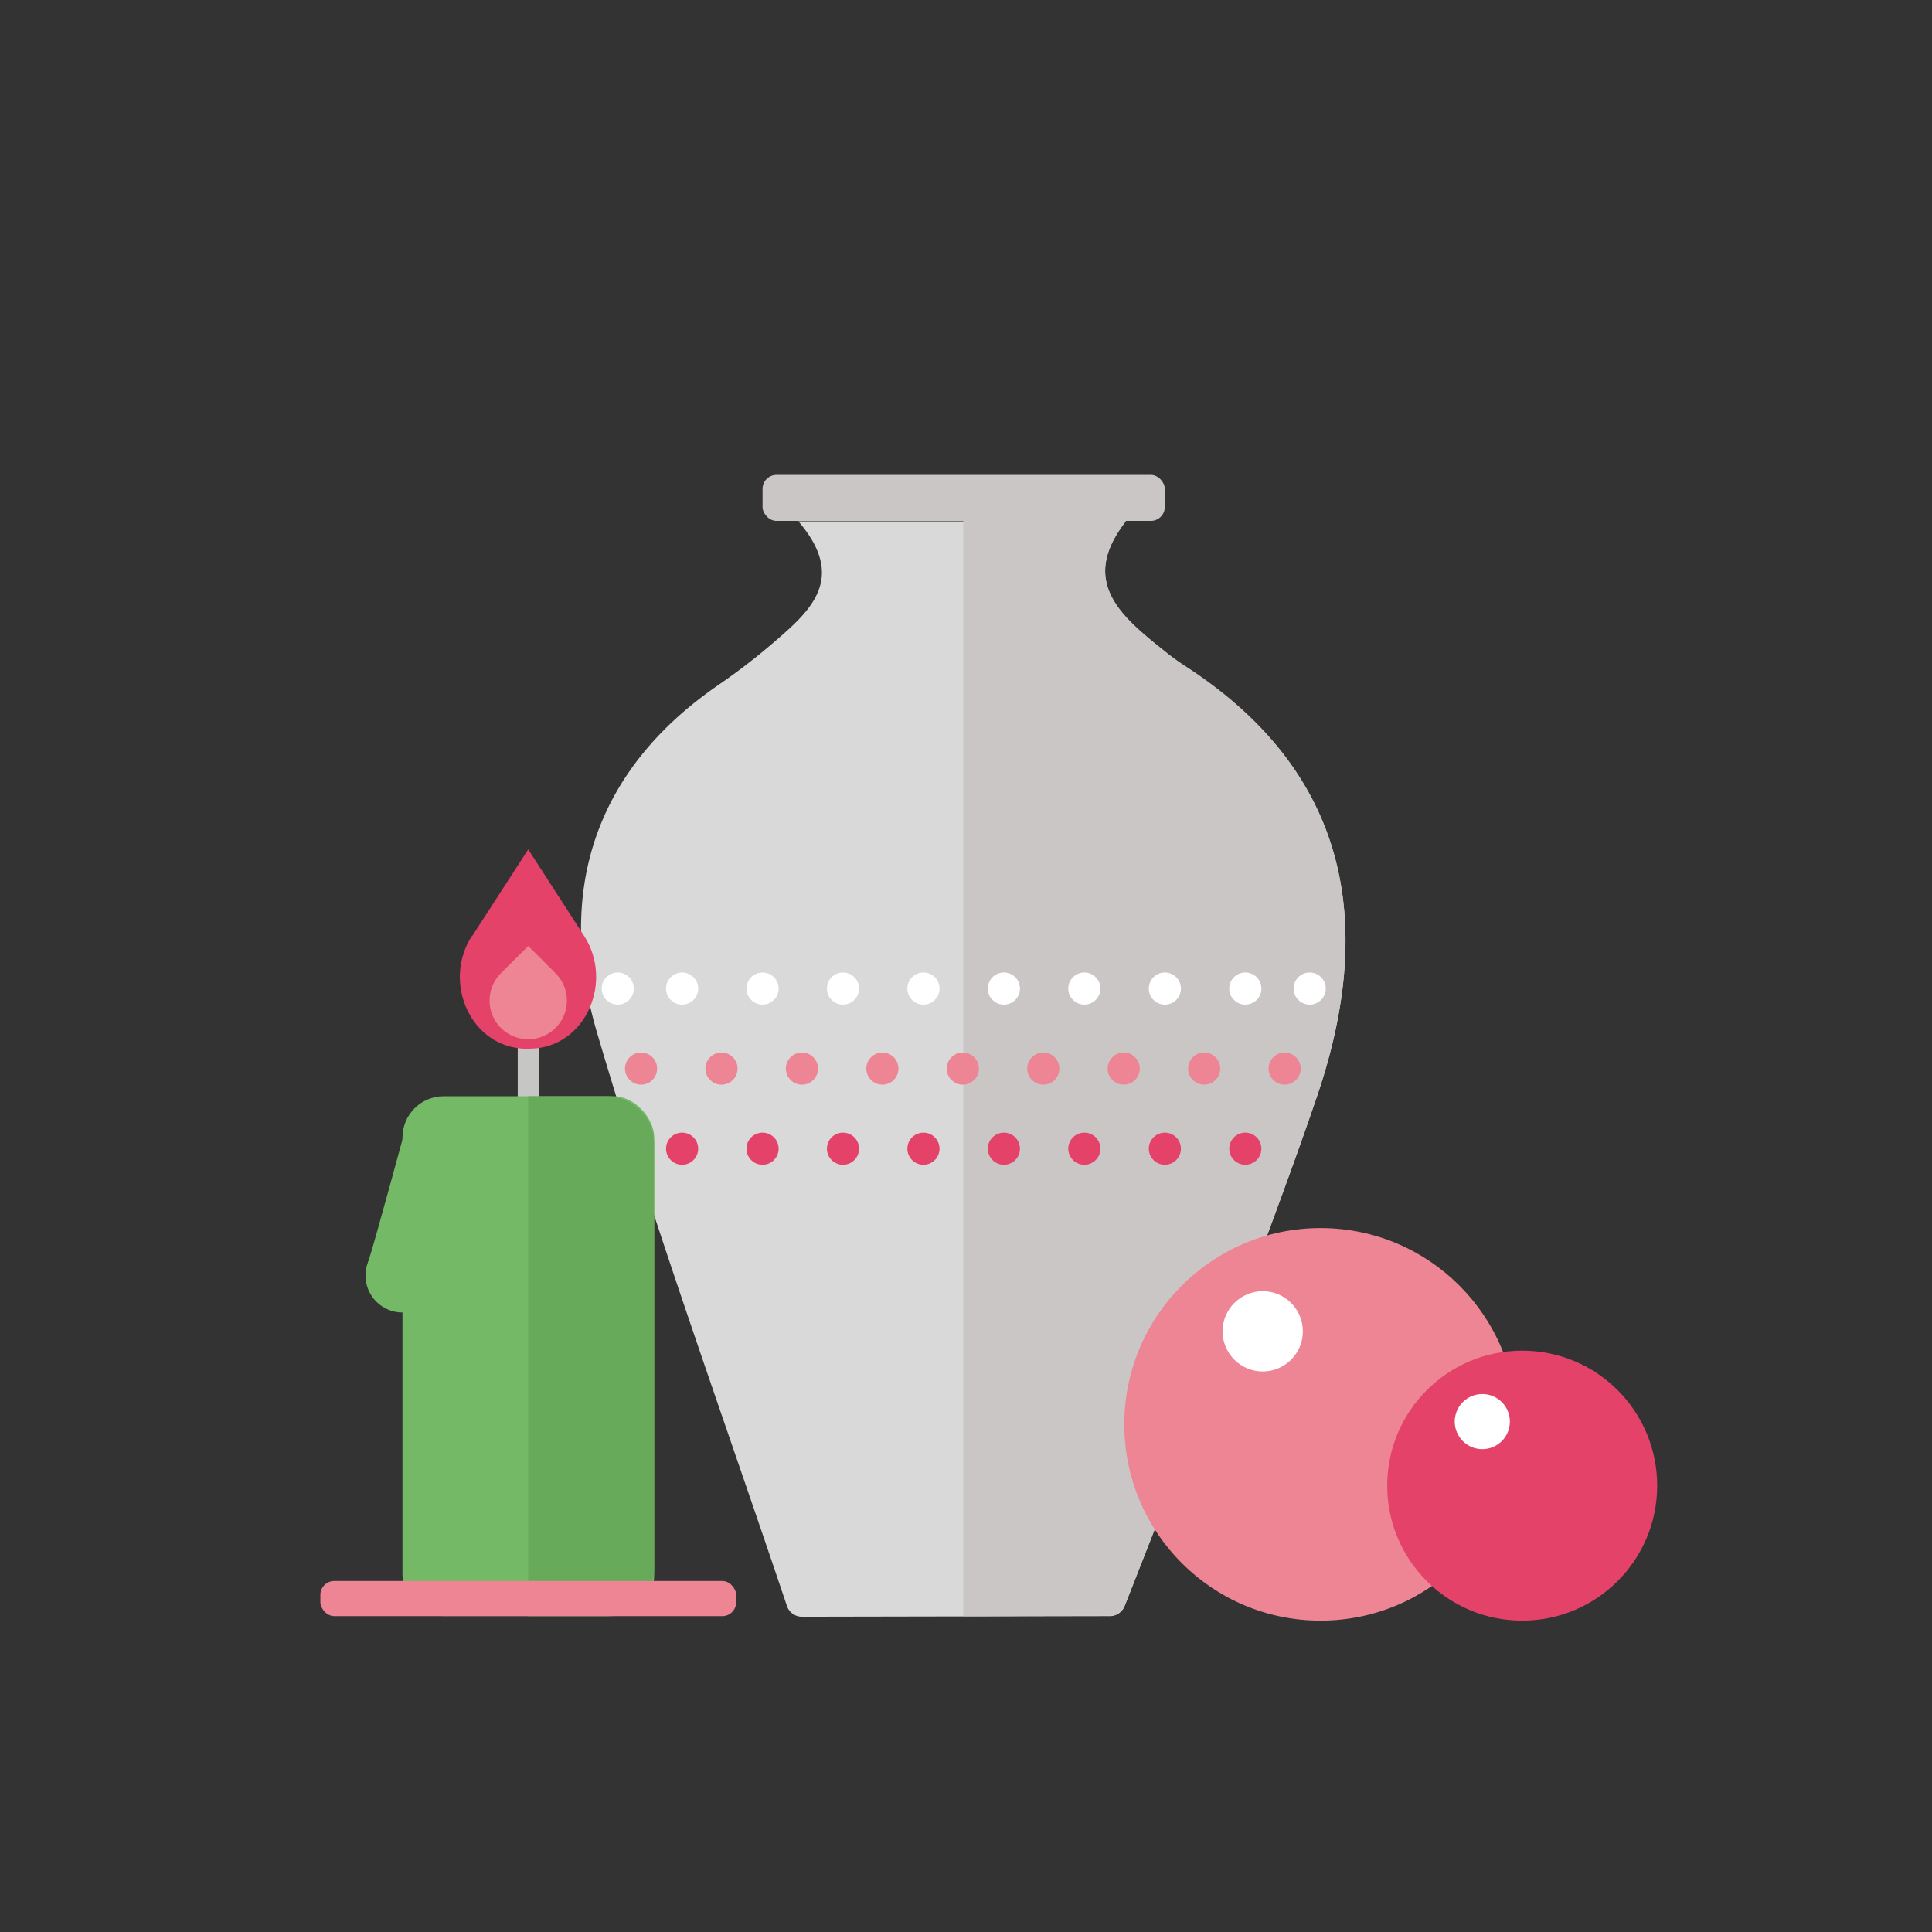 <svg xmlns="http://www.w3.org/2000/svg" viewBox="0 0 232 232"><rect x="0" y="0" width="232" height="232" fill="#333333" stroke="none"/><defs><style>.cls-1{fill:#d9d9d9;}.cls-2{fill:#cbc6c6;}.cls-3{fill:#e5426a;}.cls-4{fill:#ed8594;}.cls-5{fill:#fff;}.cls-6{fill:#c6c6c5;}.cls-7{fill:#73b966;}.cls-8{fill:#67aa59;}.cls-9{fill:none;}</style></defs><title>Element 9</title><g id="Ebene_2" data-name="Ebene 2"><g id="Ebene_1-2" data-name="Ebene 1"><path class="cls-1" d="M96.32,194.14a1.9,1.9,0,0,1-1.83-1.31c-7.69-22.89-16-45.69-22.83-68.94-4.9-16.77-.34-31.42,14.7-41.7A75.53,75.53,0,0,0,93.07,77c4.39-3.77,8.59-7.65,2.8-14.4H135.2c-5.79,7.42-.36,11.63,4.94,15.86.71.57,1.45,1.09,2.2,1.58,19.41,12.56,22.93,30.55,15.88,51.41-6.12,18.11-20.38,54.34-23.17,61.41a1.91,1.91,0,0,1-1.79,1.21Z"/><path class="cls-2" d="M115.67,62.55H135.2c-5.79,7.42-.36,11.63,4.94,15.86.71.57,1.45,1.09,2.2,1.58,19.41,12.56,22.93,30.55,15.88,51.41-6.12,18.11-20.38,54.34-23.17,61.41a1.91,1.91,0,0,1-1.79,1.21l-17.59.06Z"/><circle class="cls-3" cx="149.54" cy="137.94" r="1.93"/><circle class="cls-3" cx="139.88" cy="137.94" r="1.93"/><circle class="cls-3" cx="130.21" cy="137.94" r="1.93"/><circle class="cls-3" cx="120.55" cy="137.94" r="1.93"/><circle class="cls-3" cx="110.89" cy="137.94" r="1.93"/><circle class="cls-3" cx="101.23" cy="137.94" r="1.93"/><circle class="cls-3" cx="91.57" cy="137.94" r="1.93"/><circle class="cls-3" cx="81.91" cy="137.94" r="1.93"/><circle class="cls-4" cx="154.26" cy="128.32" r="1.93"/><circle class="cls-4" cx="144.6" cy="128.32" r="1.93"/><circle class="cls-4" cx="134.94" cy="128.32" r="1.93"/><circle class="cls-4" cx="125.28" cy="128.32" r="1.93"/><circle class="cls-4" cx="115.62" cy="128.32" r="1.93"/><circle class="cls-4" cx="105.96" cy="128.32" r="1.93"/><circle class="cls-4" cx="96.3" cy="128.32" r="1.93"/><circle class="cls-4" cx="86.64" cy="128.32" r="1.93"/><circle class="cls-4" cx="76.98" cy="128.32" r="1.93"/><circle class="cls-5" cx="157.27" cy="118.71" r="1.93"/><circle class="cls-5" cx="149.54" cy="118.71" r="1.93"/><circle class="cls-5" cx="139.88" cy="118.71" r="1.93"/><circle class="cls-5" cx="130.21" cy="118.71" r="1.93"/><circle class="cls-5" cx="120.55" cy="118.71" r="1.93"/><circle class="cls-5" cx="110.89" cy="118.71" r="1.93"/><circle class="cls-5" cx="101.23" cy="118.71" r="1.93"/><circle class="cls-5" cx="91.57" cy="118.71" r="1.93"/><circle class="cls-5" cx="81.91" cy="118.71" r="1.93"/><circle class="cls-5" cx="74.18" cy="118.71" r="1.93"/><rect class="cls-2" x="91.57" y="57.03" width="48.3" height="5.52" rx="1.67" ry="1.67"/><path class="cls-6" d="M63.43,133.66c-.7,0-1.26-.9-1.26-2v-6c0-1.11.56-2,1.26-2s1.26.91,1.26,2v6c0,1.12-.57,2-1.26,2"/><path class="cls-3" d="M56.71,112.39,63.43,102l6.72,10.4c3.44,5.32.39,12.85-5.77,13.49-.32,0-.63.05-.95.05s-.64,0-1-.05c-6.17-.64-9.21-8.17-5.77-13.49"/><path class="cls-4" d="M63.43,113.6l3.28,3.27a4.64,4.64,0,1,1-6.56,0Z"/><rect class="cls-7" x="48.33" y="131.64" width="30.23" height="62.42" rx="4.95" ry="4.95"/><path class="cls-8" d="M72.81,194.07H63.43V131.64h9.38a5.74,5.74,0,0,1,5.74,5.74v51A5.74,5.74,0,0,1,72.81,194.07Z"/><circle class="cls-7" cx="48.33" cy="153.17" r="4.44"/><path class="cls-7" d="M48.38,136.65S45,149.11,44.26,151.38s5.61,2.28,5.61,2.28l.68-15.56Z"/><rect class="cls-4" x="38.47" y="189.85" width="49.93" height="4.22" rx="1.67" ry="1.67"/><circle class="cls-4" cx="158.58" cy="171.04" r="23.57"/><circle class="cls-5" cx="151.63" cy="159.87" r="4.82"/><circle class="cls-3" cx="182.79" cy="178.4" r="16.21"/><circle class="cls-5" cx="178" cy="170.71" r="3.31"/><rect class="cls-9" width="232" height="232"/></g></g></svg>